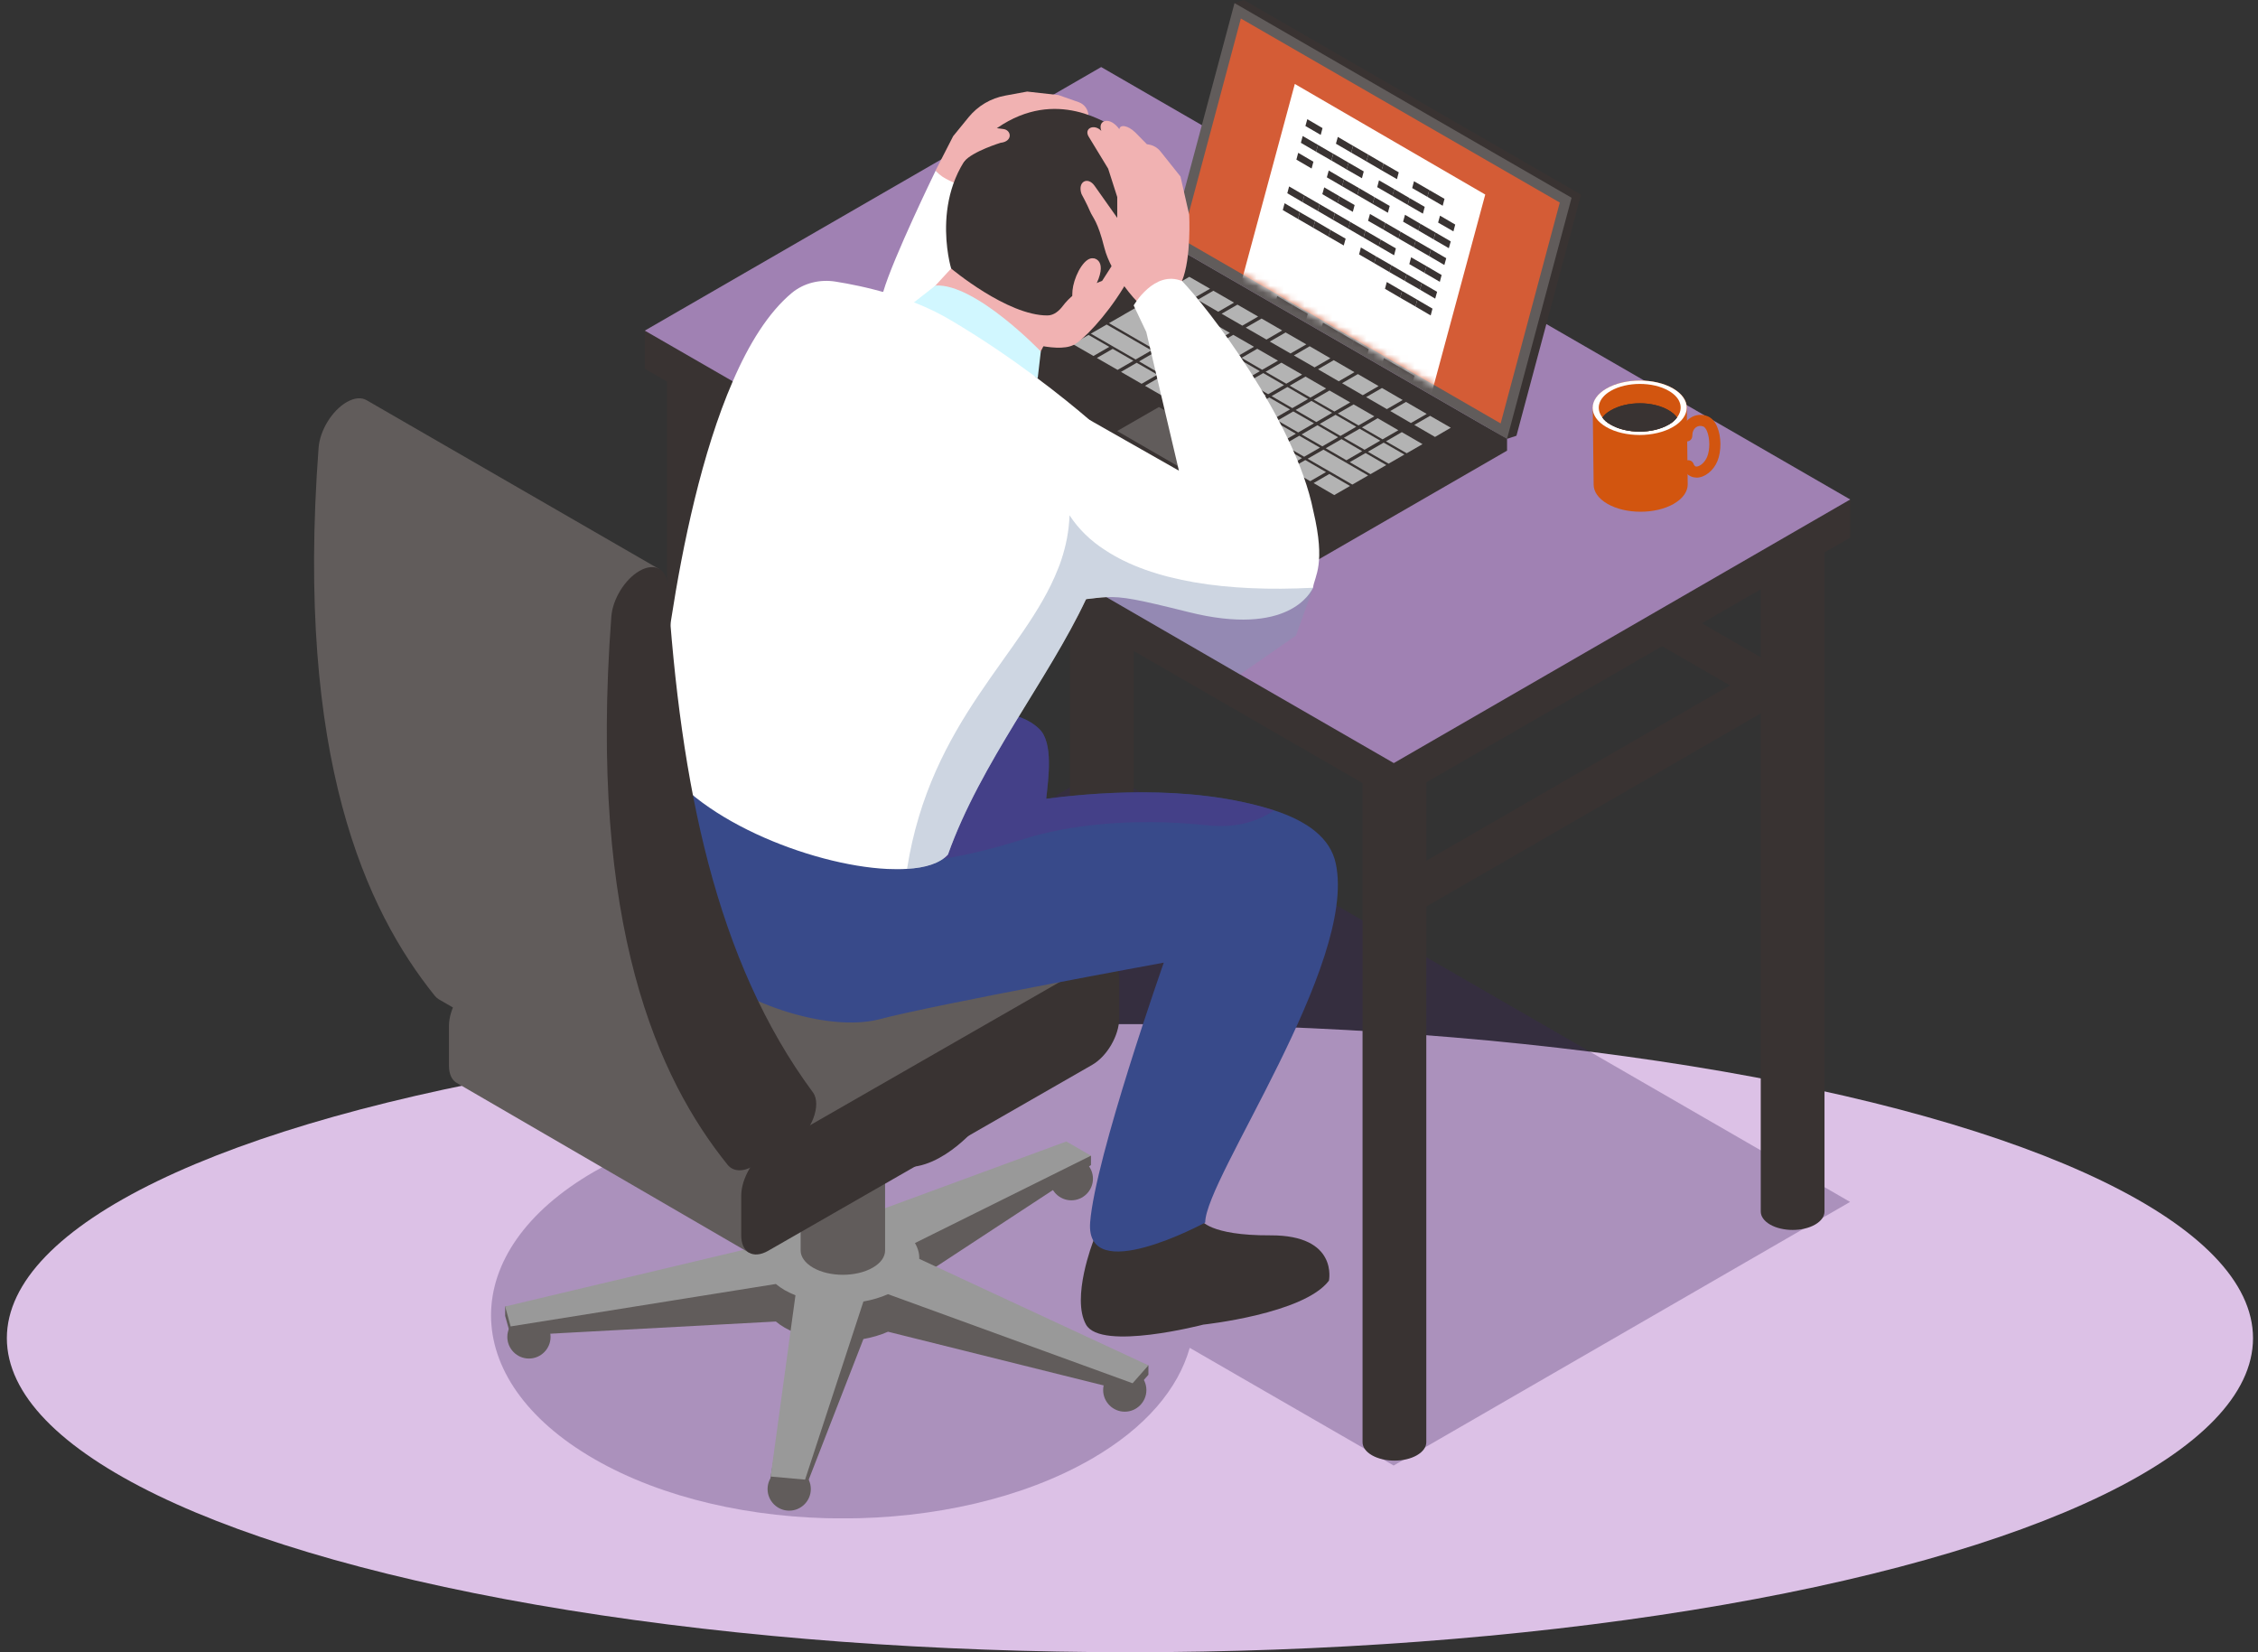 <svg width="328" height="240" viewBox="0 0 328 240" fill="none" xmlns="http://www.w3.org/2000/svg">
<rect x="0" y="0" width="328" height="240" fill="#333333" stroke="none"/>
<g clip-path="url(#clip0_176_17282)">
<ellipse cx="164.136" cy="194.38" rx="163.14" ry="45.62" fill="#DCC1E6"/>
<g clip-path="url(#clip1_176_17282)">
<g style="mix-blend-mode:multiply" opacity="0.3">
<path d="M159.955 111.774L93.653 150.064L106.416 157.419L114.281 161.969C104.032 162.914 94.191 165.647 86.297 170.197C66.338 181.725 66.338 200.39 86.297 211.918C106.256 223.446 138.601 223.446 158.56 211.918C166.453 207.368 171.163 201.684 172.82 195.782L180.089 199.983L202.446 212.877L268.749 174.587L159.955 111.774Z" fill="#3A235C"/>
</g>
<path d="M129.838 141.298L127.89 153.742C127.89 153.742 122.977 165.633 128.864 168.773C134.752 171.913 141.438 164.179 141.438 164.179C141.438 164.179 145.058 161.708 150.757 158.466C154.333 156.445 159.086 150.311 150.946 147.985C147.093 146.88 141.569 149.788 141.569 149.788L139.985 150.485L142.485 142.999L129.838 141.313V141.298Z" fill="#393332"/>
<path d="M128.074 141.298C128.074 141.298 125.458 153.538 127.013 156.286C128.569 159.019 133.337 160.85 140.678 152.579L148.615 129.974L128.06 141.313L128.074 141.298Z" fill="#393332"/>
<path d="M101.906 75.635C101.906 76.929 102.822 78.513 103.941 79.168C104.508 79.487 105.017 79.516 105.381 79.313L160.272 47.623C160.635 47.405 160.868 46.954 160.868 46.3C160.868 45.006 159.952 43.422 158.832 42.767C158.265 42.447 157.757 42.419 157.393 42.622L102.502 74.312C102.139 74.53 101.906 74.981 101.906 75.635Z" fill="#393332"/>
<path d="M260.039 98.923C260.039 100.217 259.124 101.802 258.004 102.456C257.437 102.775 256.929 102.805 256.565 102.601L201.674 70.911C201.311 70.693 201.078 70.242 201.078 69.588C201.078 68.294 201.994 66.71 203.113 66.055C203.68 65.736 204.189 65.707 204.552 65.91L259.443 97.6C259.807 97.818 260.039 98.269 260.039 98.923Z" fill="#393332"/>
<path d="M199.278 105.639C201.08 104.593 204.017 104.593 205.834 105.639C206.735 106.163 207.186 106.846 207.186 107.529V209.49C207.186 210.174 206.735 210.857 205.834 211.38C204.031 212.427 201.095 212.427 199.278 211.38C198.376 210.857 197.926 210.174 197.926 209.49V107.529C197.926 106.846 198.376 106.163 199.278 105.639Z" fill="#393332"/>
<path d="M98.25 46.954C100.053 45.907 102.989 45.907 104.806 46.954C105.708 47.477 106.158 48.161 106.158 48.844V150.805C106.158 151.488 105.708 152.172 104.806 152.695C103.004 153.742 100.067 153.742 98.25 152.695C97.349 152.172 96.898 151.488 96.898 150.805V48.844C96.898 48.161 97.349 47.477 98.25 46.954Z" fill="#393332"/>
<path d="M257.121 72.132C258.924 71.085 261.86 71.085 263.678 72.132C264.579 72.655 265.029 73.338 265.029 74.022V175.983C265.029 176.666 264.579 177.349 263.678 177.873C261.875 178.919 258.939 178.919 257.121 177.873C256.22 177.349 255.77 176.666 255.77 175.983V74.022C255.77 73.338 256.22 72.655 257.121 72.132Z" fill="#393332"/>
<path d="M156.774 13.432C158.576 12.385 161.513 12.385 163.33 13.432C164.231 13.955 164.682 14.639 164.682 15.322V117.283C164.682 117.967 164.231 118.65 163.33 119.173C161.527 120.22 158.591 120.22 156.774 119.173C155.873 118.65 155.422 117.967 155.422 117.283V15.322C155.422 14.639 155.873 13.955 156.774 13.432Z" fill="#393332"/>
<path d="M93.656 53.554L202.464 116.367L268.767 78.092V72.568L159.959 15.264L93.656 48.03V53.554Z" fill="#393332"/>
<path d="M93.671 48.03L106.434 55.385L153.65 82.656L154.289 83.034L158.476 85.433L160.685 86.712L180.107 97.949L202.464 110.843L268.767 72.553L159.959 9.74L93.656 48.03H93.671Z" fill="#A081B3"/>
<path d="M201.078 129.523C201.078 130.817 201.994 132.402 203.113 133.056C203.68 133.376 204.189 133.405 204.552 133.201L259.443 101.511C259.807 101.293 260.039 100.842 260.039 100.188C260.039 98.894 259.124 97.31 258.004 96.656C257.437 96.336 256.929 96.307 256.565 96.51L201.674 128.2C201.311 128.418 201.078 128.869 201.078 129.523Z" fill="#393332"/>
<path d="M160.246 201.917C160.246 203.647 161.656 205.057 163.386 205.057C165.116 205.057 166.526 203.647 166.526 201.917C166.526 200.187 165.116 198.777 163.386 198.777C161.656 198.777 160.246 200.187 160.246 201.917Z" fill="#615C5B"/>
<path d="M111.5 216.294C111.5 218.024 112.91 219.434 114.64 219.434C116.37 219.434 117.78 218.024 117.78 216.294C117.78 214.564 116.37 213.154 114.64 213.154C112.91 213.154 111.5 214.564 111.5 216.294Z" fill="#615C5B"/>
<path d="M73.695 194.198C73.695 195.928 75.105 197.338 76.835 197.338C78.565 197.338 79.975 195.928 79.975 194.198C79.975 192.468 78.565 191.058 76.835 191.058C75.105 191.058 73.695 192.468 73.695 194.198Z" fill="#615C5B"/>
<path d="M97.199 165.458C97.199 167.188 98.609 168.598 100.339 168.598C102.069 168.598 103.479 167.188 103.479 165.458C103.479 163.728 102.069 162.318 100.339 162.318C98.609 162.318 97.199 163.728 97.199 165.458Z" fill="#615C5B"/>
<path d="M152.484 171.215C152.484 172.945 153.894 174.355 155.624 174.355C157.354 174.355 158.764 172.945 158.764 171.215C158.764 169.485 157.354 168.075 155.624 168.075C153.894 168.075 152.484 169.485 152.484 171.215Z" fill="#615C5B"/>
<path d="M112.992 184.182L97.655 163.67V162.318L102.162 162.347L121.888 181.565C123.226 181.551 124.578 181.667 125.857 181.929L154.901 167.174L158.477 167.886V169.238L132.907 186.013C133.343 186.755 133.561 187.525 133.532 188.31L166.821 198.341V199.693L164.525 202.295L128.997 193.442C127.892 193.921 126.685 194.285 125.421 194.503L116.946 216.294L111.945 215.843V214.491L115.55 193.602C115.012 193.384 114.489 193.136 113.995 192.86C113.515 192.584 113.093 192.279 112.701 191.959L74.178 194.038L73.379 191.145V189.793L111.116 186.261C111.494 185.534 112.119 184.836 112.948 184.196L112.992 184.182Z" fill="#615C5B"/>
<path d="M112.992 178.745L97.655 162.318L102.162 160.996L121.888 176.128C123.226 176.114 124.578 176.23 125.857 176.492L154.901 165.807L158.477 167.871L132.907 180.562C133.343 181.304 133.561 182.074 133.532 182.859L166.821 198.326L164.525 200.928L128.997 187.99C127.892 188.47 126.685 188.834 125.421 189.052L116.946 214.927L111.945 214.477L115.55 188.15C115.012 187.932 114.489 187.685 113.995 187.409C113.515 187.133 113.093 186.828 112.701 186.508L74.178 192.671L73.379 189.778L111.116 180.809C111.494 180.082 112.119 179.385 112.948 178.745H112.992Z" fill="#999999"/>
<path d="M117.1 152.768C117.362 152.491 117.696 152.244 118.103 152.012C120.502 150.631 124.383 150.631 126.767 152.012C127.174 152.244 127.509 152.506 127.77 152.768H128.57V181.638C128.57 182.539 127.974 183.455 126.767 184.138C124.369 185.519 120.487 185.519 118.103 184.138C116.911 183.44 116.301 182.539 116.301 181.638V152.768H117.1Z" fill="#615C5B"/>
<path d="M118.104 150.267C115.705 151.648 115.705 153.887 118.104 155.268C120.502 156.649 124.384 156.649 126.768 155.268C129.166 153.887 129.166 151.648 126.768 150.267C124.369 148.886 120.488 148.886 118.104 150.267Z" fill="#615C5B"/>
<path d="M114.627 132.503C115.499 131.602 116.865 130.832 118.77 130.308C121.168 129.654 123.727 129.654 126.125 130.308C128.03 130.832 129.396 131.602 130.268 132.503H131.431V154.454C131.431 156.3 129.745 158.132 126.372 159.135C123.814 159.891 121.067 159.891 118.508 159.135C115.135 158.132 113.449 156.3 113.449 154.454V132.503H114.612H114.627Z" fill="#999999"/>
<path d="M118.509 127.822C111.778 129.828 111.778 135.178 118.509 137.184C121.067 137.94 123.815 137.94 126.373 137.184C133.104 135.178 133.104 129.828 126.373 127.822C123.815 127.066 121.067 127.066 118.509 127.822Z" fill="#615C5B"/>
<path d="M108.796 181.958L66.349 157.303C65.636 156.896 65.215 156.024 65.215 154.774V149.003C65.229 146.517 66.988 143.493 69.154 142.258L116.224 115.248C117.3 114.623 118.274 114.579 118.986 114.986L161.434 139.641L108.796 181.972V181.958Z" fill="#615C5B"/>
<path d="M158.638 154.686L111.568 181.696C109.402 182.932 107.657 181.914 107.672 179.428V173.672C107.687 171.186 109.445 168.162 111.611 166.927L158.682 139.917C160.848 138.681 162.592 139.684 162.577 142.185V147.941C162.563 150.427 160.804 153.451 158.638 154.686Z" fill="#393332"/>
<path d="M139.008 55.051L187.968 83.325L218.917 65.46V63.744L169.957 37.185L139.008 53.336V55.051Z" fill="#393332"/>
<path d="M139.008 53.336L187.968 81.61L218.917 63.744L169.957 35.47L139.008 53.336Z" fill="#393332"/>
<path d="M210.747 62.13L207.738 60.401L205.441 61.723L208.451 63.468L210.747 62.13Z" fill="#B3B3B3"/>
<path d="M207.245 60.124L204.235 58.38L201.953 59.703L204.948 61.447L207.245 60.124Z" fill="#B3B3B3"/>
<path d="M203.755 58.104L200.746 56.359L198.449 57.682L201.458 59.427L203.755 58.104Z" fill="#B3B3B3"/>
<path d="M200.255 56.083L197.246 54.339L194.949 55.662L197.958 57.406L200.255 56.083Z" fill="#B3B3B3"/>
<path d="M196.748 54.062L193.739 52.318L191.457 53.641L194.466 55.385L196.748 54.062Z" fill="#B3B3B3"/>
<path d="M193.255 52.042L190.246 50.297L187.949 51.635L190.958 53.365L193.255 52.042Z" fill="#B3B3B3"/>
<path d="M189.759 50.021L186.75 48.291L184.453 49.614L187.462 51.344L189.759 50.021Z" fill="#B3B3B3"/>
<path d="M186.252 48.001L183.258 46.271L180.961 47.594L183.97 49.324L186.252 48.001Z" fill="#B3B3B3"/>
<path d="M182.759 45.98L179.75 44.25L177.453 45.573L180.462 47.303L182.759 45.98Z" fill="#B3B3B3"/>
<path d="M179.26 43.959L176.251 42.23L173.969 43.552L176.963 45.282L179.26 43.959Z" fill="#B3B3B3"/>
<path d="M175.771 41.939L172.762 40.209L170.465 41.532L173.474 43.262L175.771 41.939Z" fill="#B3B3B3"/>
<path d="M206.638 64.514L203.629 62.77L201.332 64.108L204.341 65.837L206.638 64.514Z" fill="#B3B3B3"/>
<path d="M203.127 62.494L200.118 60.749L197.836 62.087L200.831 63.817L203.127 62.494Z" fill="#B3B3B3"/>
<path d="M199.638 60.473L196.629 58.743L194.332 60.066L197.341 61.796L199.638 60.473Z" fill="#B3B3B3"/>
<path d="M196.134 58.453L193.125 56.723L190.828 58.046L193.837 59.776L196.134 58.453Z" fill="#B3B3B3"/>
<path d="M192.631 56.432L189.637 54.702L187.34 56.025L190.349 57.755L192.631 56.432Z" fill="#B3B3B3"/>
<path d="M189.146 54.411L186.137 52.681L183.84 54.004L186.849 55.734L189.146 54.411Z" fill="#B3B3B3"/>
<path d="M185.643 52.391L182.634 50.661L180.352 51.984L183.346 53.714L185.643 52.391Z" fill="#B3B3B3"/>
<path d="M182.157 50.37L179.148 48.64L176.852 49.963L179.861 51.693L182.157 50.37Z" fill="#B3B3B3"/>
<path d="M178.65 48.35L175.641 46.62L173.344 47.943L176.353 49.687L178.65 48.35Z" fill="#B3B3B3"/>
<path d="M175.147 46.343L172.138 44.599L169.855 45.922L172.85 47.666L175.147 46.343Z" fill="#B3B3B3"/>
<path d="M171.654 44.323L168.644 42.578L166.348 43.901L169.357 45.646L171.654 44.323Z" fill="#B3B3B3"/>
<path d="M204.005 66.026L200.996 64.296L198.699 65.619L201.708 67.349L204.005 66.026Z" fill="#B3B3B3"/>
<path d="M200.498 64.006L197.504 62.276L195.207 63.599L198.216 65.329L200.498 64.006Z" fill="#B3B3B3"/>
<path d="M197.009 61.985L194 60.255L191.703 61.578L194.712 63.322L197.009 61.985Z" fill="#B3B3B3"/>
<path d="M193.509 59.964L190.5 58.235L188.203 59.557L191.212 61.302L193.509 59.964Z" fill="#B3B3B3"/>
<path d="M190.006 57.958L187.012 56.214L184.715 57.537L187.724 59.281L190.006 57.958Z" fill="#B3B3B3"/>
<path d="M186.513 55.938L183.504 54.193L181.207 55.516L184.216 57.261L186.513 55.938Z" fill="#B3B3B3"/>
<path d="M183.01 53.917L180.001 52.173L177.719 53.496L180.713 55.24L183.01 53.917Z" fill="#B3B3B3"/>
<path d="M179.517 51.897L176.508 50.152L174.211 51.475L177.22 53.219L179.517 51.897Z" fill="#B3B3B3"/>
<path d="M176.017 49.876L173.008 48.132L170.711 49.469L173.72 51.199L176.017 49.876Z" fill="#B3B3B3"/>
<path d="M172.518 47.855L169.523 46.125L167.227 47.448L170.236 49.178L172.518 47.855Z" fill="#B3B3B3"/>
<path d="M201.372 67.553L198.363 65.808L196.066 67.131L199.076 68.876L201.372 67.553Z" fill="#B3B3B3"/>
<path d="M197.87 65.532L194.875 63.788L192.578 65.111L195.587 66.855L197.87 65.532Z" fill="#B3B3B3"/>
<path d="M194.38 63.511L191.371 61.767L189.074 63.104L192.083 64.834L194.38 63.511Z" fill="#B3B3B3"/>
<path d="M190.873 61.491L187.864 59.761L185.582 61.084L188.577 62.814L190.873 61.491Z" fill="#B3B3B3"/>
<path d="M187.388 59.47L184.379 57.74L182.082 59.063L185.091 60.793L187.388 59.47Z" fill="#B3B3B3"/>
<path d="M183.88 57.45L180.871 55.72L178.574 57.043L181.583 58.773L183.88 57.45Z" fill="#B3B3B3"/>
<path d="M180.381 55.429L177.387 53.699L175.09 55.022L178.099 56.752L180.381 55.429Z" fill="#B3B3B3"/>
<path d="M176.892 53.408L173.883 51.678L171.586 53.001L174.595 54.731L176.892 53.408Z" fill="#B3B3B3"/>
<path d="M173.384 51.388L170.375 49.658L168.078 50.981L171.087 52.711L173.384 51.388Z" fill="#B3B3B3"/>
<path d="M169.027 45.835L166.396 47.347L169.885 49.367L167.602 50.705L164.099 48.684L163.227 48.175L161.09 46.94L163.052 45.82L163.387 45.617L166.018 44.105L169.027 45.835Z" fill="#B3B3B3"/>
<path d="M194.335 66.52L195.251 67.044L198.74 69.064L196.443 70.387L192.954 68.367L192.039 67.843L189.945 66.637L192.242 65.314L194.335 66.52Z" fill="#B3B3B3"/>
<path d="M191.743 65.023L188.734 63.293L186.438 64.616L189.447 66.346L191.743 65.023Z" fill="#B3B3B3"/>
<path d="M188.241 63.003L185.231 61.273L182.949 62.596L185.944 64.326L188.241 63.003Z" fill="#B3B3B3"/>
<path d="M184.755 60.982L181.746 59.252L179.449 60.575L182.458 62.319L184.755 60.982Z" fill="#B3B3B3"/>
<path d="M181.255 58.976L178.246 57.231L175.949 58.554L178.958 60.299L181.255 58.976Z" fill="#B3B3B3"/>
<path d="M177.752 56.955L174.758 55.211L172.461 56.534L175.47 58.278L177.752 56.955Z" fill="#B3B3B3"/>
<path d="M174.263 54.935L171.254 53.19L168.957 54.513L171.966 56.258L174.263 54.935Z" fill="#B3B3B3"/>
<path d="M170.756 52.914L167.747 51.17L165.465 52.492L168.459 54.237L170.756 52.914Z" fill="#B3B3B3"/>
<path d="M164.257 49.149L164.766 49.454L167.266 50.893L164.97 52.216L162.469 50.777L161.96 50.486L158.457 48.466L160.754 47.143L164.257 49.149Z" fill="#B3B3B3"/>
<path d="M196.108 70.591L193.099 68.846L190.816 70.169L193.811 71.914L196.108 70.591Z" fill="#B3B3B3"/>
<path d="M192.618 68.57L189.609 66.826L187.312 68.149L190.322 69.893L192.618 68.57Z" fill="#B3B3B3"/>
<path d="M189.122 66.55L186.113 64.805L183.816 66.128L186.826 67.872L189.122 66.55Z" fill="#B3B3B3"/>
<path d="M170.114 55.574L171.626 56.447L172.12 56.737L175.13 58.467L175.609 58.758L178.618 60.488L179.113 60.764L182.122 62.508L185.611 64.529L183.328 65.852L179.825 63.831L176.816 62.101L176.322 61.811L173.327 60.081L172.833 59.79L169.824 58.06L169.329 57.769L167.832 56.912L166.32 56.039L168.617 54.717L170.114 55.574Z" fill="#B3B3B3"/>
<path d="M168.127 54.426L165.118 52.696L162.836 54.019L165.831 55.749L168.127 54.426Z" fill="#B3B3B3"/>
<path d="M164.638 52.405L161.629 50.675L159.332 51.998L162.341 53.728L164.638 52.405Z" fill="#B3B3B3"/>
<path d="M161.134 50.385L158.125 48.655L155.828 49.978L158.837 51.708L161.134 50.385Z" fill="#B3B3B3"/>
<path d="M162.285 62.61L171.938 68.192L177.999 64.689L168.347 59.121L162.285 62.61Z" fill="#615C5B"/>
<path d="M171.309 35.019L218.917 63.744L220.283 63.293L229.659 28.274L180.685 0L179.333 0.451L171.309 35.019Z" fill="#393332"/>
<path d="M169.953 35.47L218.913 63.744L228.289 28.725L179.329 0.451L169.953 35.47Z" fill="#615C5B"/>
<path d="M226.577 29.422L180.249 2.689L171.672 34.758L217.986 61.505L226.577 29.422Z" fill="#D45C36"/>
<mask id="mask0_176_17282" style="mask-type:luminance" maskUnits="userSpaceOnUse" x="171" y="3" width="55" height="59">
<path d="M171.734 34.83L217.278 61.127L225.666 29.757L203.148 16.761L180.122 3.474L171.734 34.845V34.83Z" fill="white"/>
</mask>
<g mask="url(#mask0_176_17282)">
<path d="M178.012 49.527L205.675 65.59L215.749 28.259L188.086 12.196L178.012 49.527Z" fill="white"/>
<path d="M187.477 45.297L189.686 46.576L189.962 45.587L187.738 44.308L187.477 45.297Z" fill="#393332"/>
<path d="M201.184 41.953L203.393 43.247L203.669 42.258L201.445 40.965L201.184 41.953Z" fill="#393332"/>
<path d="M201.836 39.526L204.06 40.805L204.322 39.816L202.112 38.523L201.836 39.526Z" fill="#393332"/>
<path d="M203.816 32.199L206.041 33.478L206.302 32.49L204.093 31.196L203.816 32.199Z" fill="#393332"/>
<path d="M203.164 34.641L205.374 35.92L205.65 34.932L203.426 33.638L203.164 34.641Z" fill="#393332"/>
<path d="M204.484 29.757L206.694 31.036L206.956 30.048L204.746 28.768L204.484 29.757Z" fill="#393332"/>
<path d="M200.055 27.184L202.264 28.463L202.54 27.475L200.316 26.195L200.055 27.184Z" fill="#393332"/>
<path d="M206.039 33.478L208.249 34.772L208.51 33.769L206.301 32.49L206.039 33.478Z" fill="#393332"/>
<path d="M202.258 28.463L204.482 29.757L204.744 28.768L202.534 27.475L202.258 28.463Z" fill="#393332"/>
<path d="M190.762 33.086L192.986 34.38L193.248 33.391L191.038 32.097L190.762 33.086Z" fill="#393332"/>
<path d="M193.406 23.317L195.616 24.611L195.892 23.622L193.668 22.328L193.406 23.317Z" fill="#393332"/>
<path d="M192.738 25.759L194.962 27.053L195.224 26.064L193.014 24.771L192.738 25.759Z" fill="#393332"/>
<path d="M191.43 30.643L193.639 31.937L193.915 30.949L191.691 29.655L191.43 30.643Z" fill="#393332"/>
<path d="M192.082 28.201L194.292 29.495L194.568 28.507L192.358 27.213L192.082 28.201Z" fill="#393332"/>
<path d="M195.859 33.217L198.069 34.51L198.331 33.507L196.121 32.228L195.859 33.217Z" fill="#393332"/>
<path d="M200.281 35.79L202.505 37.083L202.767 36.08L200.557 34.801L200.281 35.79Z" fill="#393332"/>
<path d="M199.398 29.626L201.608 30.905L201.87 29.917L199.66 28.637L199.398 29.626Z" fill="#393332"/>
<path d="M200.953 33.347L203.163 34.641L203.424 33.638L201.215 32.359L200.953 33.347Z" fill="#393332"/>
<path d="M197.172 28.332L199.396 29.626L199.658 28.637L197.448 27.344L197.172 28.332Z" fill="#393332"/>
<path d="M198.727 32.068L200.951 33.347L201.212 32.359L199.003 31.08L198.727 32.068Z" fill="#393332"/>
<path d="M198.074 34.51L200.284 35.79L200.56 34.801L198.336 33.507L198.074 34.51Z" fill="#393332"/>
<path d="M205.371 35.92L207.595 37.2L207.857 36.211L205.647 34.932L205.371 35.92Z" fill="#393332"/>
<path d="M197.422 36.953L199.631 38.232L199.893 37.243L197.684 35.95L197.422 36.953Z" fill="#393332"/>
<path d="M192.984 34.38L195.194 35.659L195.47 34.67L193.246 33.391L192.984 34.38Z" fill="#393332"/>
<path d="M195.613 24.611L197.837 25.89L198.099 24.901L195.889 23.622L195.613 24.611Z" fill="#393332"/>
<path d="M194.957 27.053L197.167 28.332L197.443 27.344L195.219 26.064L194.957 27.053Z" fill="#393332"/>
<path d="M193.641 31.937L195.865 33.217L196.126 32.228L193.917 30.949L193.641 31.937Z" fill="#393332"/>
<path d="M194.289 29.495L196.513 30.774L196.775 29.786L194.565 28.507L194.289 29.495Z" fill="#393332"/>
<path d="M199.629 38.232L201.838 39.526L202.115 38.523L199.891 37.243L199.629 38.232Z" fill="#393332"/>
<path d="M191.898 47.87L194.123 49.149L194.384 48.16L192.175 46.881L191.898 47.87Z" fill="#393332"/>
<path d="M194.117 49.149L196.327 50.443L196.603 49.454L194.379 48.16L194.117 49.149Z" fill="#393332"/>
<path d="M196.332 50.443L198.556 51.722L198.818 50.733L196.608 49.454L196.332 50.443Z" fill="#393332"/>
<path d="M201.664 59.179L203.874 60.473L204.135 59.47L201.926 58.191L201.664 59.179Z" fill="#393332"/>
<path d="M202.316 56.737L204.526 58.031L204.802 57.043L202.578 55.749L202.316 56.737Z" fill="#393332"/>
<path d="M202.973 54.295L205.197 55.589L205.458 54.6L203.249 53.306L202.973 54.295Z" fill="#393332"/>
<path d="M207.598 37.2L209.807 38.493L210.083 37.505L207.859 36.211L207.598 37.2Z" fill="#393332"/>
<path d="M206.926 39.642L209.15 40.936L209.412 39.947L207.202 38.653L206.926 39.642Z" fill="#393332"/>
<path d="M208.25 34.772L210.46 36.051L210.736 35.063L208.512 33.769L208.25 34.772Z" fill="#393332"/>
<path d="M208.902 32.33L211.126 33.609L211.388 32.62L209.179 31.327L208.902 32.33Z" fill="#393332"/>
<path d="M206.27 42.084L208.479 43.378L208.755 42.389L206.531 41.096L206.27 42.084Z" fill="#393332"/>
<path d="M205.613 44.526L207.823 45.82L208.085 44.831L205.875 43.538L205.613 44.526Z" fill="#393332"/>
<path d="M186.996 28.07L189.206 29.364L189.482 28.376L187.258 27.082L186.996 28.07Z" fill="#393332"/>
<path d="M186.34 30.513L188.549 31.806L188.811 30.818L186.602 29.524L186.34 30.513Z" fill="#393332"/>
<path d="M188.316 23.186L190.526 24.48L190.788 23.491L188.578 22.198L188.316 23.186Z" fill="#393332"/>
<path d="M188.969 20.744L191.178 22.038L191.455 21.049L189.23 19.756L188.969 20.744Z" fill="#393332"/>
<path d="M189.625 18.302L191.849 19.596L192.111 18.607L189.901 17.313L189.625 18.302Z" fill="#393332"/>
<path d="M182.391 45.166L184.6 46.46L184.862 45.457L182.652 44.177L182.391 45.166Z" fill="#393332"/>
<path d="M186.812 47.739L189.037 49.018L189.298 48.03L187.089 46.75L186.812 47.739Z" fill="#393332"/>
<path d="M186.156 50.181L188.366 51.46L188.642 50.472L186.418 49.193L186.156 50.181Z" fill="#393332"/>
<path d="M189.027 49.018L191.237 50.312L191.513 49.323L189.289 48.03L189.027 49.018Z" fill="#393332"/>
<path d="M188.359 51.46L190.584 52.754L190.845 51.766L188.636 50.472L188.359 51.46Z" fill="#393332"/>
<path d="M191.242 50.312L193.466 51.591L193.728 50.603L191.518 49.323L191.242 50.312Z" fill="#393332"/>
<path d="M192.797 54.033L195.021 55.327L195.283 54.339L193.073 53.045L192.797 54.033Z" fill="#393332"/>
<path d="M184.598 46.46L186.807 47.739L187.083 46.75L184.859 45.457L184.598 46.46Z" fill="#393332"/>
<path d="M185.25 44.017L187.474 45.297L187.736 44.308L185.526 43.014L185.25 44.017Z" fill="#393332"/>
<path d="M195.672 52.885L197.881 54.164L198.158 53.176L195.934 51.896L195.672 52.885Z" fill="#393332"/>
<path d="M195.016 55.327L197.225 56.606L197.487 55.618L195.277 54.339L195.016 55.327Z" fill="#393332"/>
<path d="M197.883 54.164L200.107 55.458L200.369 54.469L198.159 53.176L197.883 54.164Z" fill="#393332"/>
<path d="M197.223 56.606L199.432 57.9L199.708 56.912L197.484 55.618L197.223 56.606Z" fill="#393332"/>
<path d="M203.391 43.247L205.615 44.526L205.876 43.538L203.667 42.258L203.391 43.247Z" fill="#393332"/>
<path d="M200.758 53.016L202.967 54.295L203.244 53.306L201.019 52.027L200.758 53.016Z" fill="#393332"/>
<path d="M200.105 55.458L202.315 56.737L202.577 55.749L200.367 54.469L200.105 55.458Z" fill="#393332"/>
<path d="M196.281 22.169L198.491 23.448L198.753 22.459L196.543 21.18L196.281 22.169Z" fill="#393332"/>
<path d="M198.492 23.448L200.702 24.742L200.978 23.753L198.754 22.459L198.492 23.448Z" fill="#393332"/>
<path d="M194.059 20.875L196.283 22.169L196.544 21.18L194.335 19.886L194.059 20.875Z" fill="#393332"/>
<path d="M207.344 28.594L209.568 29.888L209.83 28.884L207.62 27.605L207.344 28.594Z" fill="#393332"/>
<path d="M205.137 27.315L207.346 28.594L207.623 27.605L205.398 26.326L205.137 27.315Z" fill="#393332"/>
<path d="M200.699 24.742L202.923 26.021L203.185 25.032L200.975 23.753L200.699 24.742Z" fill="#393332"/>
<path d="M188.555 31.806L190.764 33.086L191.04 32.097L188.816 30.818L188.555 31.806Z" fill="#393332"/>
<path d="M191.176 22.038L193.4 23.317L193.662 22.329L191.452 21.049L191.176 22.038Z" fill="#393332"/>
<path d="M189.203 29.364L191.427 30.643L191.689 29.655L189.479 28.376L189.203 29.364Z" fill="#393332"/>
<path d="M204.719 38.363L206.928 39.642L207.205 38.653L204.98 37.374L204.719 38.363Z" fill="#393332"/>
<path d="M204.062 40.805L206.272 42.084L206.534 41.096L204.324 39.816L204.062 40.805Z" fill="#393332"/>
</g>
<path d="M243.138 73.178C244.49 72.408 245.159 71.376 245.159 70.358L245.028 59.209C245.028 58.206 244.374 57.203 243.051 56.432C240.391 54.891 236.059 54.891 233.384 56.432C231.945 57.261 231.291 58.365 231.378 59.441C231.378 59.383 231.363 59.31 231.363 59.252L231.494 70.402C231.494 71.405 232.163 72.408 233.486 73.178C236.146 74.719 240.463 74.719 243.153 73.178H243.138Z" fill="#D2550F"/>
<path d="M243.001 62.029C240.326 63.57 235.994 63.57 233.334 62.029C230.674 60.488 230.688 57.973 233.363 56.432C236.038 54.891 240.37 54.891 243.03 56.432C245.69 57.973 245.676 60.488 243.001 62.029Z" fill="white"/>
<path d="M243.6 60.648C243.324 61.026 242.946 61.375 242.394 61.68C240.053 63.032 236.288 63.032 233.977 61.68C233.425 61.375 233.018 61.026 232.771 60.648C231.767 59.368 232.189 57.813 233.977 56.781C236.317 55.429 240.112 55.429 242.423 56.781C244.211 57.813 244.589 59.368 243.6 60.648Z" fill="#D2550F"/>
<path d="M243.599 60.648C243.323 61.026 242.945 61.374 242.393 61.68C240.052 63.032 236.287 63.032 233.976 61.68C233.424 61.374 233.017 61.026 232.77 60.648C233.046 60.27 233.424 59.921 233.976 59.615C236.317 58.234 240.111 58.234 242.422 59.615C242.945 59.921 243.352 60.27 243.599 60.648Z" fill="#393332"/>
<path d="M243.599 60.648C243.323 61.026 242.945 61.374 242.393 61.68C240.052 63.032 236.287 63.032 233.976 61.68C233.424 61.374 233.017 61.026 232.77 60.648C233.046 60.27 233.424 59.921 233.976 59.615C236.317 58.234 240.111 58.234 242.422 59.615C242.945 59.921 243.352 60.27 243.599 60.648Z" fill="#393332"/>
<path d="M246.432 69.37C245.531 69.37 244.833 68.832 244.499 67.931C244.339 67.509 244.557 67.044 244.979 66.899C245.386 66.753 245.851 66.957 246.011 67.378C246.156 67.785 246.403 67.785 246.432 67.771C246.912 67.771 247.639 67.204 247.988 66.346C248.409 65.299 248.395 63.671 247.959 62.625C247.813 62.276 247.61 62.029 247.435 61.956C247.072 61.811 246.708 61.84 246.403 62.043C246.025 62.29 245.822 62.756 245.822 63.322C245.822 63.773 245.458 64.122 245.022 64.122C244.586 64.122 244.223 63.759 244.223 63.322C244.223 62.218 244.688 61.273 245.516 60.72C246.272 60.212 247.188 60.124 248.046 60.459C248.627 60.691 249.122 61.229 249.441 62C250.052 63.424 250.066 65.518 249.485 66.957C248.918 68.367 247.624 69.384 246.432 69.384V69.37Z" fill="#D2550F"/>
<path d="M162.601 166.345L158.807 180.3C158.807 180.3 155.58 188.528 157.76 192.41C159.941 196.291 174.797 192.41 174.797 192.41C174.797 192.41 189.407 190.854 193.041 186.028C193.041 186.028 194.466 179.399 184.552 179.443C175.612 179.486 174.449 177.19 174.449 177.19L174.085 167.886L162.616 166.345H162.601Z" fill="#393332"/>
<path d="M96.107 135.018C97.954 137.373 100.236 139.466 102.722 141.254C110.949 147.127 121.59 149.671 127.783 148.043C135.822 145.921 169.053 139.83 169.053 139.83C169.053 139.83 159.081 168.118 158.354 177.582C158.02 182.263 162.075 182.321 166.291 181.173C170.608 180.01 175.071 177.582 175.071 177.582C175.071 171.2 197.153 140.062 194.042 125.453C193.257 121.673 189.812 119.246 185.073 117.705C172.498 113.678 157.7 115.306 151.972 116.018C152.292 113.038 153.019 107.951 151.013 105.93C147.858 102.775 141.375 102.906 134.717 104.127C125.297 105.872 115.514 109.811 114.249 109.957C112.956 110.087 96.107 104.941 96.107 104.404C95.875 105 88.214 124.973 96.107 135.018Z" fill="#384A8A"/>
<g style="mix-blend-mode:multiply" opacity="0.5">
<path d="M120.824 124.174C120.824 124.174 128.718 128.259 148.778 121.862C154.898 119.9 164.449 118.708 175.352 119.885C179.684 120.35 182.838 119.246 185.077 117.719C172.503 113.693 157.704 115.321 151.977 116.033C152.296 113.053 153.023 107.965 151.017 105.944C147.863 102.79 141.379 102.921 134.721 104.142L129.822 108.314L120.824 124.188V124.174Z" fill="#4F3685"/>
</g>
<path d="M158.107 16.834C158.107 15.932 157.54 15.147 156.697 14.842L153.76 13.81L149.21 13.301L146.041 13.883C143.933 14.261 142.044 15.38 140.692 17.037L138.453 19.785L135.895 24.785L138.627 27.664L158.107 16.848V16.834Z" fill="#F1B2B2"/>
<path d="M131.636 57.261L135.896 54.949L138.105 46.474L139.85 28.303L140.62 27.736C138.091 25.992 137.451 26.413 135.91 24.8C135.91 24.8 129.717 37.505 128.293 42.404C116.474 41.474 108.566 45.893 108.305 57.261H131.651H131.636Z" fill="white"/>
<path d="M147.162 58.787L152.148 49.178L138.876 38.232L127.508 50.559L147.162 58.787Z" fill="#F1B2B2"/>
<path d="M146.871 49.047C146.871 49.047 153.354 51.446 155.971 50.094C158.588 48.742 168.967 36.967 166.757 27.329C164.737 18.476 152.729 12.72 143.92 20.424C135.997 27.329 138.774 38.552 138.774 38.552L134.398 46.809L146.871 52.376V49.047Z" fill="#F1B2B2"/>
<path d="M167.937 32.475C167.588 34.002 166.309 35.136 164.753 35.368C163.387 35.572 163.038 36.168 161.977 37.868L160.102 40.79L158.037 41.619C156.584 42.2 155.333 43.189 154.389 44.439C153.851 45.151 153.095 45.82 152.15 45.82C146.321 45.849 138.165 39.002 138.165 39.002C138.165 39.002 134.56 27.126 143.268 19.799C151.975 12.473 159.738 17.212 162.326 18.767C164.666 20.163 169.841 24.029 167.937 32.49V32.475Z" fill="#393332"/>
<path d="M158.874 37.52C158.874 37.52 161.113 37.767 158.99 41.793C156.868 45.82 156.068 44.657 156.068 44.657C156.068 44.657 155.516 43.349 155.894 41.532C156.286 39.642 157.638 37.243 158.889 37.534L158.874 37.52Z" fill="#F1B2B2"/>
<path d="M150.738 54.949L151.189 51.053C151.189 51.053 141.696 41.139 135.896 41.474L131.637 44.803L150.724 54.949H150.738Z" fill="#D1F7FF"/>
<path d="M168.165 48.51L165.2 43.843C165.2 43.843 161.406 39.933 160.417 35.979C159.429 32.025 158.746 31.676 158.324 30.658C157.902 29.641 157.103 28.187 157.103 28.187C156.478 26.384 158.004 25.585 158.993 26.98L162.293 31.647V28.623L160.97 24.495L158.193 19.93C157.35 18.68 158.905 17.895 159.981 19.014C159.4 17.43 161.202 16.834 162.598 18.767C162.685 18.04 163.833 18.186 164.924 19.247L166.595 20.948L166.93 21.006C167.584 21.122 168.165 21.485 168.572 21.994L171.48 25.643L172.744 31.196C172.744 31.196 173.079 37.462 171.698 40.819L174.663 45.936L168.18 48.524L168.165 48.51Z" fill="#F1B2B2"/>
<path d="M152.41 59.732L154.096 80.578L154.155 81.305L154.285 83.049L154.649 87.395C154.649 87.395 155.797 87.265 157.76 87.032C158.952 86.901 159.838 86.77 160.696 86.741C163.095 86.64 165.232 87.061 172.645 88.907C187.168 92.541 190.424 86.029 190.729 85.375C190.962 83.645 192.619 82.017 190.773 74.211C188.142 61.04 175.247 44.454 171.715 40.834C167.674 39.148 164.679 44.366 164.679 44.366L166.511 48.219L171.25 68.367L158.298 61.011L152.425 59.761L152.41 59.732Z" fill="white"/>
<path d="M142.127 18.273L145.718 18.738C146.925 18.854 147.186 20.541 145.34 20.744C145.34 20.744 141.299 21.98 140.078 23.433C138.857 24.873 142.127 18.273 142.127 18.273Z" fill="#F1B2B2"/>
<path d="M95.238 109.244C100.283 118.78 117.727 125.685 128.891 126.223C129.894 126.267 130.853 126.267 131.74 126.209C134.459 126.063 136.566 125.38 137.7 124.13C142.439 110.8 152.295 98.676 157.761 87.032C158.023 86.494 158.255 85.985 158.488 85.462C158.532 85.36 158.59 85.229 158.633 85.128C159.287 83.616 159.796 82.249 160.203 80.941C160.305 80.607 160.421 80.243 160.494 79.894C161.599 75.591 161.512 71.434 160.683 63.133C160.683 63.133 159.825 62.319 158.284 61.011C154.65 57.886 147.135 51.838 138.093 46.503C132.249 43.014 125.315 41.532 121.375 40.907C119.122 40.543 116.782 41.096 115.023 42.549C111.621 45.384 108.787 49.949 106.432 55.414C97.492 75.999 95.238 109.273 95.238 109.273V109.244Z" fill="white"/>
<path d="M95.761 82.656L96.619 120.074L106.257 169.703L63.752 145.165C63.533 145.034 63.33 144.86 63.156 144.642C53.212 132.271 42.891 110.233 46.278 65.052C46.467 62.508 48.241 59.63 50.363 58.409C51.497 57.755 52.514 57.697 53.256 58.133L95.761 82.671V82.656Z" fill="#615C5B"/>
<path d="M115.303 165.996L109.43 169.383C107.918 170.255 106.494 170.197 105.68 169.18C95.722 156.794 85.415 134.757 88.802 89.576C88.991 87.032 90.765 84.154 92.887 82.933C95.039 81.697 96.812 82.584 96.972 84.968C98.847 113.94 103.935 139.554 118.094 158.684C119.402 160.443 117.847 164.528 115.317 165.996H115.303Z" fill="#393332"/>
<g style="mix-blend-mode:multiply" opacity="0.4">
<path d="M131.742 126.194C134.461 126.049 136.568 125.366 137.702 124.116C142.441 110.785 152.297 98.662 157.763 87.018C158.955 86.887 159.842 86.756 160.699 86.727L180.121 97.964L188.261 92.309L190.733 85.375C178.289 86.029 167.401 84.459 160.511 79.894C158.388 78.528 156.644 76.827 155.364 74.85C155.277 77.132 154.856 79.269 154.172 81.319C154.027 81.784 153.853 82.235 153.664 82.686C148.852 94.955 135.158 104.549 131.757 126.223L131.742 126.194Z" fill="#8196B3"/>
</g>
</g>
</g>
<defs>
<clipPath id="clip0_176_17282">
<rect width="328" height="240" fill="white"/>
</clipPath>
<clipPath id="clip1_176_17282">
<rect width="223.14" height="220.553" fill="white" transform="translate(45.625)"/>
</clipPath>
</defs>
</svg>
